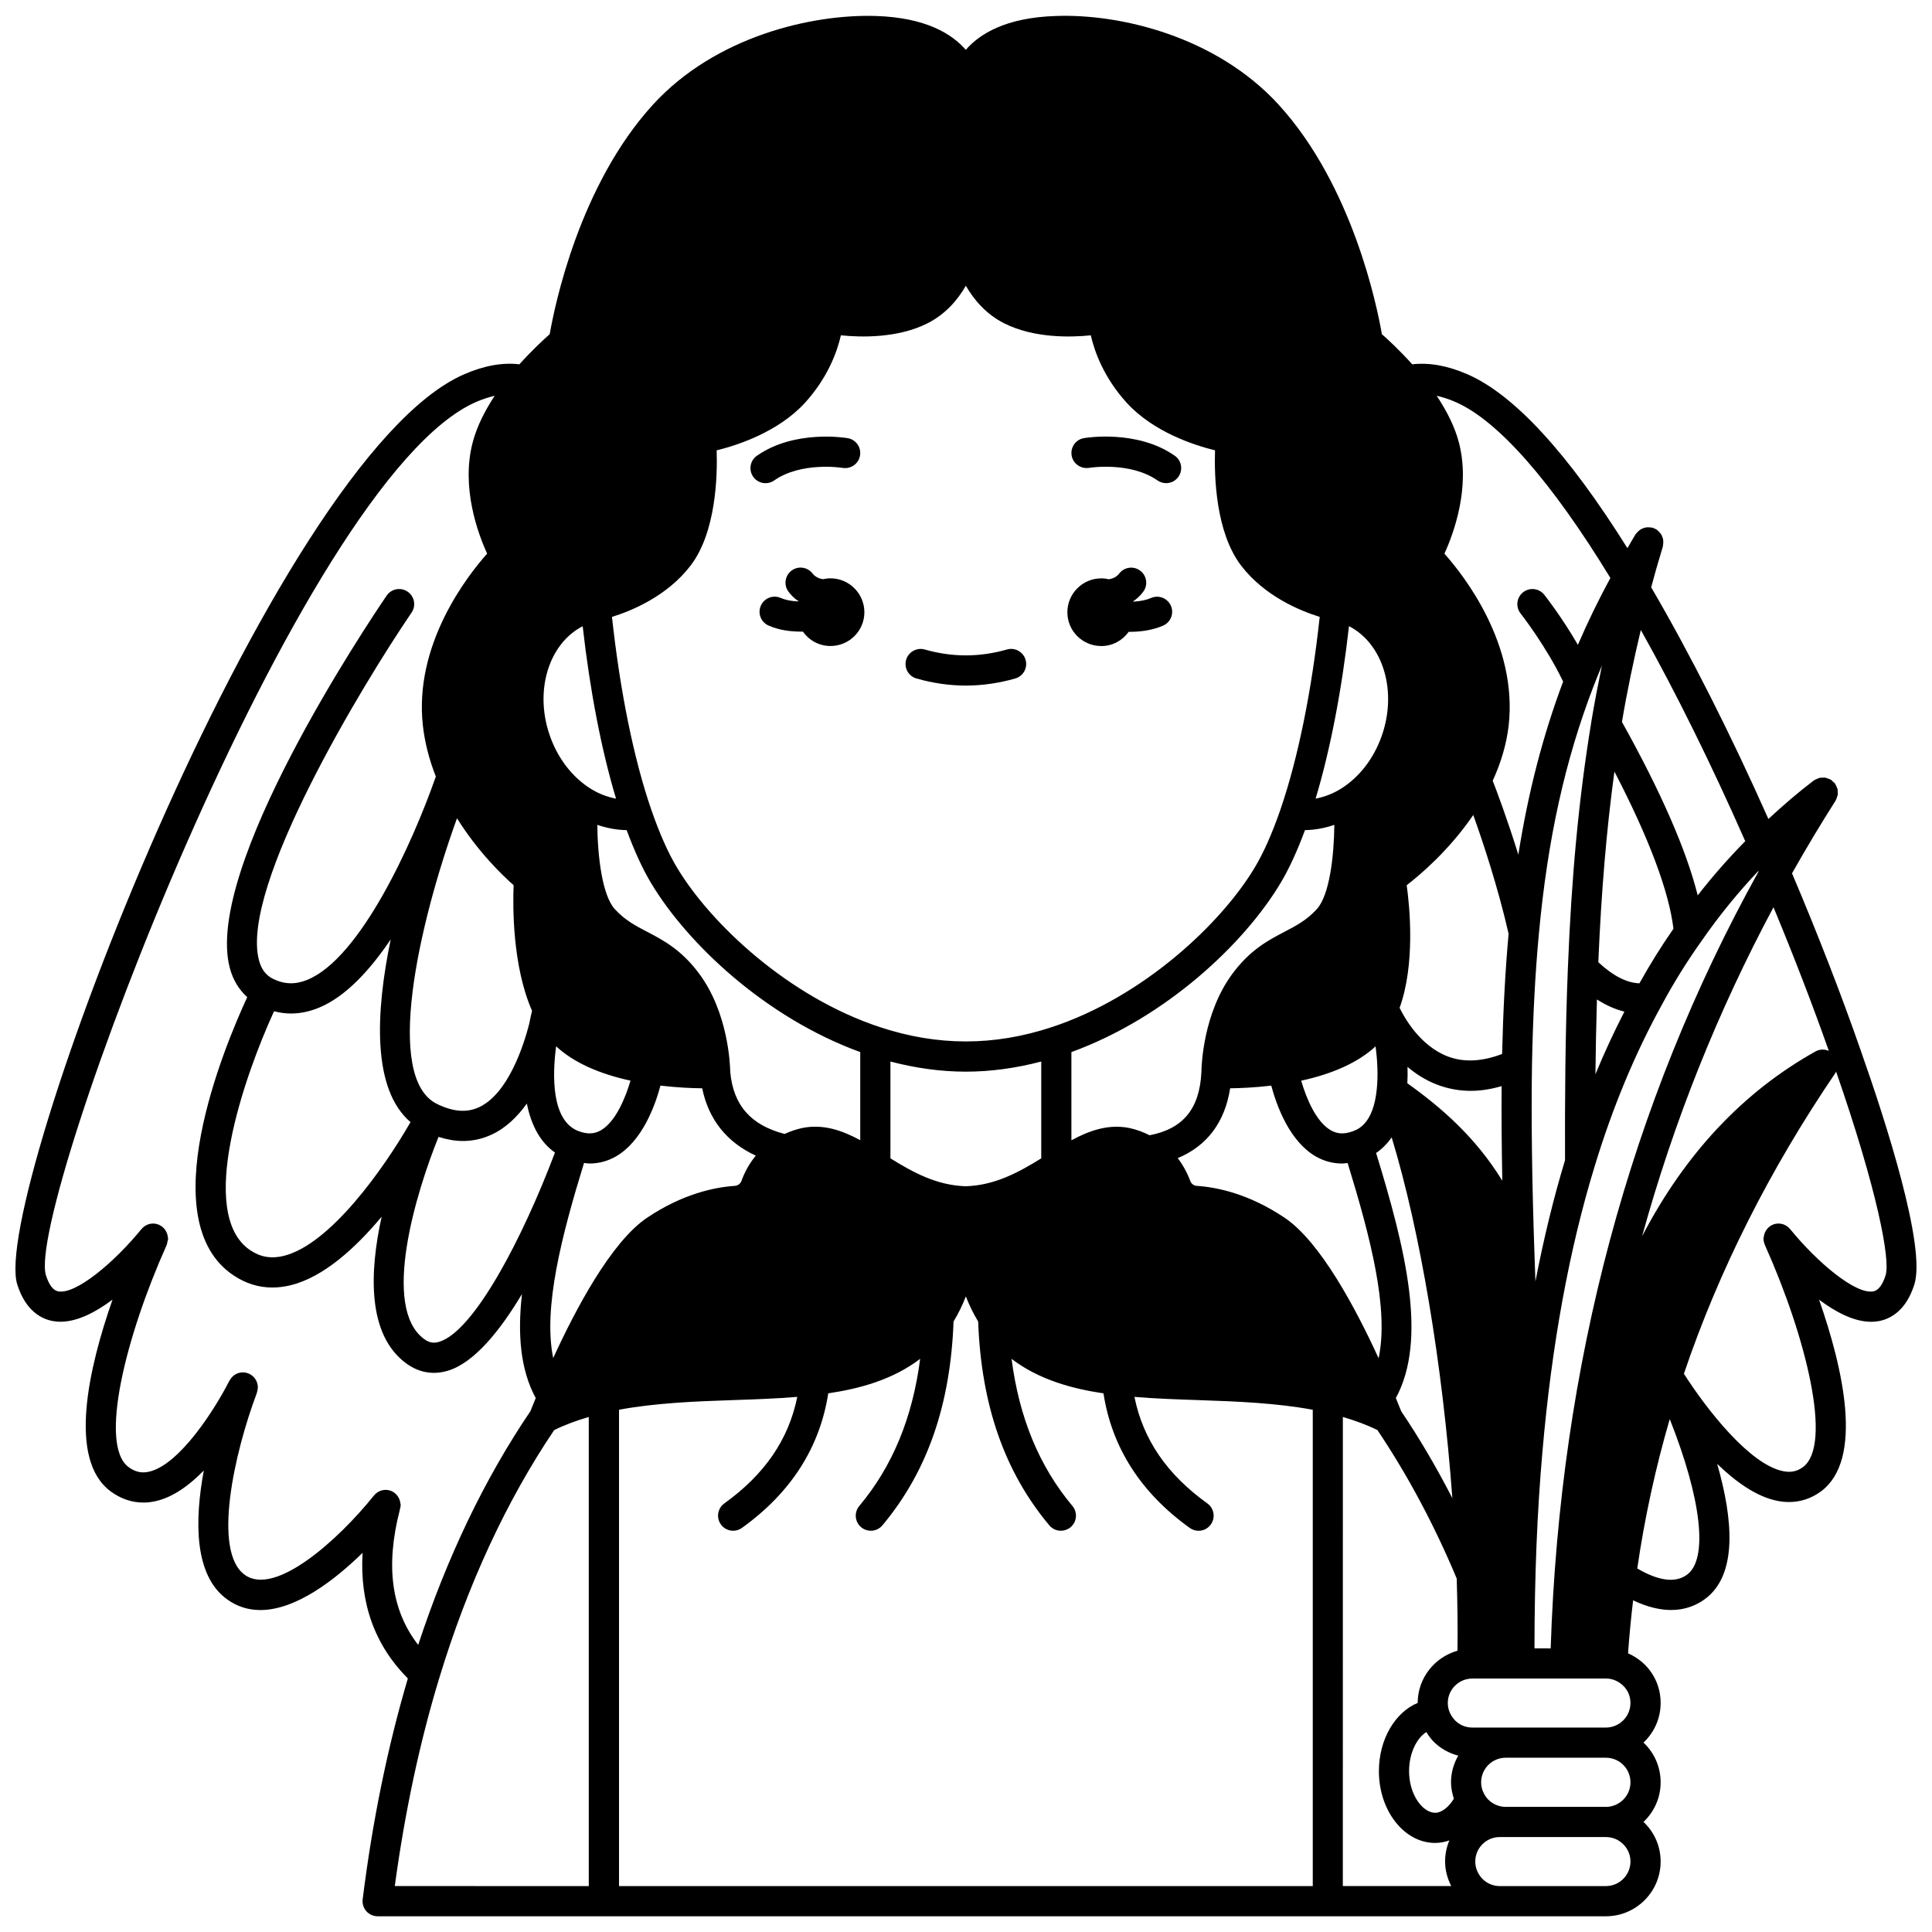 <?xml version="1.0" encoding="UTF-8"?>
<!-- Uploaded to: ICON Repo, www.iconrepo.com, Generator: ICON Repo Mixer Tools -->
<svg width="800px" height="800px" version="1.1" viewBox="144 144 512 512" xmlns="http://www.w3.org/2000/svg">
 <defs>
  <clipPath id="a">
   <path d="m148.09 148.09h503.81v503.81h-503.81z"/>
  </clipPath>
 </defs>
 <path d="m435.85 315.21c3.004 0 5.641-1.496 7.262-3.766 0.062 0 0.129 0.008 0.191 0.008 0.555 0 1.105-0.016 1.66-0.051 2.789-0.164 5.168-0.691 7.269-1.602 2.023-0.883 2.949-3.238 2.07-5.258-0.883-2.019-3.238-2.957-5.258-2.07-1.227 0.535-2.715 0.848-4.555 0.957-0.062 0.004-0.121-0.004-0.184 0-0.008-0.027-0.016-0.055-0.023-0.078 0.082-0.059 0.168-0.09 0.25-0.148 0.941-0.676 1.742-1.449 2.43-2.379 1.328-1.762 0.969-4.269-0.801-5.59-1.762-1.32-4.266-0.969-5.59 0.801-0.199 0.262-0.41 0.465-0.75 0.715-0.602 0.453-1.312 0.66-1.992 0.762-0.641-0.148-1.297-0.238-1.973-0.238-4.957 0-8.992 4.035-8.992 8.992-0.004 4.949 4.031 8.945 8.984 8.945z"/>
 <path d="m364.07 297.26c-0.676 0-1.332 0.094-1.965 0.234-0.691-0.113-1.422-0.332-2.066-0.816-0.273-0.195-0.484-0.398-0.684-0.66-1.328-1.77-3.828-2.121-5.59-0.801-1.766 1.324-2.125 3.828-0.801 5.59 0.691 0.922 1.488 1.703 2.363 2.32 0.109 0.078 0.215 0.117 0.324 0.191-0.004 0.016-0.008 0.031-0.016 0.047-0.098-0.004-0.18 0.008-0.281 0.004-1.711-0.07-3.289-0.391-4.449-0.902-2.023-0.902-4.379 0.02-5.273 2.035-0.895 2.019 0.016 4.379 2.035 5.273 2.641 1.172 5.469 1.508 7.332 1.582 0.5 0.023 1 0.035 1.5 0.035 0.094 0 0.18-0.012 0.273-0.012 1.617 2.301 4.285 3.816 7.305 3.816 4.957 0 8.992-3.996 8.992-8.953-0.004-4.949-4.043-8.984-9-8.984z"/>
 <path d="m432.6 267.99c0.105-0.023 10.887-1.738 18.148 3.328 0.695 0.488 1.496 0.723 2.281 0.723 1.258 0 2.504-0.594 3.277-1.711 1.262-1.805 0.824-4.301-0.988-5.562-9.984-6.981-23.496-4.758-24.066-4.66-2.176 0.371-3.625 2.43-3.258 4.602 0.363 2.18 2.43 3.609 4.606 3.281z"/>
 <path d="m346.88 272.05c0.789 0 1.586-0.234 2.281-0.723 7.223-5.039 17.934-3.371 18.148-3.328 2.176 0.344 4.238-1.09 4.606-3.266 0.375-2.176-1.082-4.246-3.262-4.613-0.57-0.098-14.078-2.324-24.066 4.66-1.809 1.258-2.25 3.754-0.988 5.562 0.777 1.113 2.019 1.707 3.281 1.707z"/>
 <path d="m386.88 323.81c4.367 1.242 8.77 1.875 13.082 1.875s8.719-0.633 13.082-1.875c2.121-0.602 3.356-2.812 2.75-4.938-0.602-2.125-2.836-3.359-4.938-2.75-7.312 2.082-14.48 2.082-21.793 0-2.09-0.594-4.332 0.625-4.938 2.75-0.605 2.125 0.629 4.332 2.754 4.938z"/>
 <g clip-path="url(#a)">
  <path d="m637.18 422.57c-5.164-14.859-11.484-31.117-18.277-47.133 3.883-6.852 7.672-13.184 11.555-19.266 0.016-0.027 0.016-0.055 0.031-0.082 0.168-0.273 0.242-0.574 0.34-0.875 0.062-0.199 0.168-0.383 0.199-0.586 0.039-0.266-0.008-0.523-0.02-0.793-0.012-0.246 0.016-0.492-0.039-0.73-0.047-0.211-0.176-0.398-0.266-0.602-0.117-0.281-0.211-0.562-0.391-0.812-0.02-0.023-0.02-0.055-0.039-0.082-0.152-0.199-0.363-0.32-0.547-0.484-0.168-0.152-0.289-0.344-0.488-0.473-0.023-0.016-0.055-0.016-0.078-0.031-0.273-0.164-0.566-0.238-0.867-0.336-0.203-0.062-0.395-0.176-0.602-0.207-0.238-0.035-0.48 0.012-0.723 0.02-0.27 0.008-0.539-0.02-0.801 0.043-0.199 0.047-0.379 0.172-0.574 0.25-0.289 0.121-0.578 0.215-0.836 0.402-0.027 0.02-0.059 0.02-0.082 0.039-4.176 3.168-8.164 6.625-12.031 10.199-10.121-22.738-20.785-43.824-31.066-61.383 0.855-3.246 1.852-6.719 3.098-10.816 0.027-0.098 0.004-0.191 0.027-0.293 0.059-0.273 0.07-0.531 0.074-0.805 0.004-0.25 0.012-0.492-0.031-0.734-0.043-0.254-0.133-0.488-0.223-0.727-0.094-0.238-0.176-0.469-0.312-0.688-0.129-0.207-0.293-0.383-0.461-0.566-0.188-0.207-0.375-0.398-0.609-0.562-0.074-0.055-0.121-0.141-0.203-0.191-0.148-0.094-0.312-0.105-0.469-0.172-0.16-0.07-0.289-0.195-0.465-0.246-0.098-0.027-0.191-0.004-0.293-0.027-0.273-0.059-0.531-0.07-0.809-0.074-0.25-0.004-0.492-0.012-0.734 0.031-0.254 0.043-0.488 0.133-0.73 0.223-0.234 0.094-0.465 0.176-0.68 0.309-0.211 0.133-0.387 0.297-0.57 0.469-0.203 0.188-0.395 0.371-0.559 0.602-0.055 0.078-0.141 0.125-0.191 0.203-0.754 1.23-1.426 2.453-2.152 3.684-15.789-25.188-30.023-40.68-42.355-46.059-5.375-2.356-10.281-3.176-14.676-2.664-3.328-3.699-6.422-6.574-8.043-7.988-1.277-7.394-7.785-39.398-27.383-60.848-16.602-18.133-42.125-24.113-59.031-23.473-13.273 0.418-20.211 4.766-23.852 8.969-3.641-4.203-10.578-8.551-23.859-8.973-16.836-0.52-42.414 5.336-59.027 23.48-19.594 21.438-26.094 53.449-27.379 60.844-1.613 1.414-4.711 4.289-8.039 7.988-4.41-0.523-9.305 0.312-14.672 2.66-51.09 22.262-125.64 218.46-118.39 241.21 2.211 6.934 6.312 9.086 9.363 9.668 0.684 0.129 1.383 0.191 2.082 0.191 4.516 0 9.375-2.555 13.797-5.859-6.328 18.082-11.934 42.316-0.516 50.801 2.66 1.969 5.617 2.977 8.688 2.977 1.117 0 2.254-0.137 3.402-0.406 4.562-1.074 8.848-4.223 12.617-8.086-2.426 13.082-2.66 27.746 6.141 34.117 2.769 2.012 5.758 2.863 8.844 2.863 9.445 0 19.75-7.992 27.09-15.16-0.785 13.383 3.262 24.516 12 33.289-5.312 17.973-9.367 37.621-11.973 58.531-0.141 1.141 0.211 2.281 0.969 3.141 0.758 0.859 1.852 1.352 2.996 1.352h325.5c8 0 14.508-6.508 14.508-14.508 0-3.852-1.512-7.481-4.25-10.223-0.098-0.098-0.211-0.16-0.309-0.254 2.793-2.644 4.559-6.363 4.559-10.508 0-3.875-1.512-7.523-4.25-10.258-0.098-0.098-0.211-0.16-0.309-0.254 2.793-2.644 4.559-6.363 4.559-10.508 0-3.91-1.52-7.551-4.285-10.254-1.281-1.25-2.758-2.211-4.352-2.922 0.34-4.758 0.797-9.434 1.34-14.035 3.871 1.828 7.215 2.559 10.047 2.559 3.84 0 6.769-1.289 8.91-2.84 8.809-6.379 7.551-21.191 3.32-35.883 4.961 4.801 10.516 8.758 16.066 9.82 1.004 0.195 1.992 0.289 2.961 0.289 3.082 0 5.977-0.961 8.496-2.832 11.418-8.477 5.812-32.711-0.516-50.793 4.422 3.309 9.281 5.859 13.797 5.859 0.703 0 1.402-0.062 2.082-0.191 3.055-0.582 7.152-2.734 9.359-9.66 3.184-9.922-7.492-43.023-14.133-61.863zm-86.527 158.27c0.016-19.023 0.695-36.207 2.121-52.254 2.43-28.086 7.082-53.492 13.832-75.52 4.723-15.527 10.68-29.863 17.727-42.641 3.137-5.859 6.707-11.602 10.629-17.113 4.586-6.609 9.625-12.785 15.004-18.477 0.02 0.047 0.039 0.094 0.059 0.141-34.129 61.543-52.641 130.77-55.078 205.87zm-30.953 14.453c-5.934 2.453-10.277 9.586-10.277 18.082 0 10.492 6.691 19.023 14.906 19.023 1.27 0 2.539-0.238 3.766-0.672-0.723 1.723-1.129 3.609-1.129 5.586 0 2.293 0.598 4.492 1.625 6.516h-28.727l0.008-124.32c3.242 0.961 6.336 2.082 9.16 3.477 8.012 11.934 15.078 25.152 21.008 39.332 0.215 6.789 0.289 13.199 0.211 19.137-6.062 1.73-10.543 7.242-10.551 13.84zm8.832 21.039c0 1.496 0.312 2.941 0.754 4.336-1.309 2.199-3.227 3.738-4.953 3.738-3.262 0-6.914-4.719-6.914-11.031 0-4.91 2.133-8.828 4.566-10.355 0.566 0.898 1.199 1.77 1.953 2.547 1.824 1.832 4.07 3.051 6.504 3.699-1.18 2.098-1.91 4.484-1.91 7.066zm-311.91-204.34c1.484 0.387 2.977 0.598 4.484 0.598 2.438 0 4.906-0.508 7.391-1.527 7.039-2.883 13.477-9.871 19.047-18.113-4.023 19.383-4.981 39.691 5.246 48.422-7.121 12.387-21.273 32.383-33.582 35.449-3.266 0.812-6.16 0.336-8.848-1.469-14.453-9.645-1.531-46.348 6.262-63.359zm349.69-86.148c0.715-1.855 1.461-3.668 2.219-5.484-1.016 4.965-2.004 9.945-2.82 14.949-0.008 0.066-0.02 0.141-0.027 0.215-3.242 19.723-5.203 40.367-6.176 64.941-0.73 17.734-0.801 35.711-0.762 51.02-3.047 10.043-5.652 20.777-7.84 32.098-0.078-2.246-0.168-4.516-0.238-6.719-0.676-19.43-0.898-36.008-0.676-50.66 0.25-12.93 0.848-24.273 1.824-34.684 2.316-25.125 6.926-45.992 14.496-65.676zm0.895 83.016c2.426 1.566 4.859 2.641 7.281 3.223-2.727 5.324-5.309 10.836-7.68 16.609 0.074-6.488 0.195-13.141 0.398-19.832zm11.262-4.269c-3.383-0.109-7.031-2-10.898-5.598 0.785-18.688 2.164-35.066 4.266-50.52 9.121 17.551 14.473 31.777 15.645 41.656-3.266 4.684-6.277 9.535-9.012 14.461zm15.445-23.309c-2.996-11.961-9.703-27.348-20.078-45.965 1.371-8.199 3.094-16.324 4.996-24.371 9.234 16.453 18.684 35.562 27.676 55.977-4.426 4.484-8.641 9.281-12.594 14.359zm-295.14 70.918c0.492 0.047 0.992 0.141 1.48 0.141 2.457 0 4.816-0.633 6.992-1.887 6.945-4.008 10.352-13.402 11.785-18.758 4.438 0.527 8.387 0.688 11.059 0.711 1.699 8.301 6.555 14.332 14.199 17.848-1.879 2.293-3.078 4.707-3.797 6.703-0.281 0.762-0.957 1.266-1.84 1.312-5.391 0.379-13.777 2.141-23.129 8.418-9.559 6.387-19.074 24.438-24.918 37.219-2.742-13.281 2.273-32.531 8.168-51.707zm-38.949-15.637c-14.027-6.863-5.043-47.133 5.285-75.719 5.527 8.859 12.012 15.117 15.004 17.734-0.23 5.652-0.32 21.477 4.883 33.289-0.207 0.871-0.488 2.07-0.789 3.621-1.434 5.527-5.531 18.383-13.297 21.953-3.223 1.484-6.844 1.203-11.086-0.879zm40.727-83.535c-4.75-2.965-8.547-7.797-10.676-13.613-4.426-12.035-0.566-24.777 8.539-29.461 1.922 17.027 4.988 32.898 8.848 45.703-2.285-0.441-4.551-1.285-6.711-2.629zm16.051 5.566c-4.644-13.445-8.301-31.504-10.422-51.113 5.129-1.582 14.602-5.441 20.855-13.625 6.734-8.844 7.109-23.691 6.887-30.512 5.555-1.363 16.285-4.852 23.391-12.586 6.094-6.711 8.551-13.586 9.531-17.898 5.41 0.559 15.105 0.77 22.922-3.168 4.844-2.441 8.059-6.258 10.191-9.973 2.133 3.715 5.348 7.535 10.191 9.977 7.816 3.934 17.52 3.727 22.922 3.164 0.984 4.309 3.438 11.195 9.543 17.906 7.09 7.731 17.824 11.215 23.379 12.574-0.227 6.82 0.152 21.672 6.891 30.516 6.254 8.176 15.723 12.035 20.852 13.621-2.106 19.484-5.734 37.422-10.336 50.84-0.012 0.027-0.016 0.055-0.027 0.082-0.02 0.059-0.039 0.129-0.059 0.188-2.176 6.285-4.473 11.465-6.844 15.398-8.836 14.727-29.434 34.223-53.781 42.227-15.277 5.035-30.176 5.039-45.461-0.004-24.344-8-44.941-27.496-53.781-42.227-2.371-3.926-4.668-9.102-6.844-15.387zm193.43-19.18c-2.129 5.812-5.922 10.645-10.672 13.605-2.164 1.348-4.43 2.188-6.715 2.625 3.863-12.805 6.93-28.676 8.848-45.703 9.094 4.656 12.965 17.418 8.539 29.473zm-130.06 85.902c6.707 1.758 13.406 2.684 19.984 2.684 6.578 0 13.277-0.926 19.984-2.684v25.664c-5.961 3.672-12.223 7.137-19.988 7.387-7.769-0.234-14.027-3.711-19.98-7.394zm68.68 19.535c-1.625-0.805-3.336-1.48-5.281-1.902-5.617-1.164-10.742 0.699-15.441 3.238v-23.375c25.18-9.164 45.84-28.805 55.379-44.711 2.273-3.773 4.457-8.547 6.523-14.109 2.621-0.043 5.227-0.531 7.781-1.398-0.09 8.344-1.273 18.676-4.676 22.371-2.68 2.91-5.41 4.336-8.57 5.988-4.238 2.215-9.031 4.727-13.723 11.039-7.832 10.512-8.246 24.492-8.266 26.184-0.492 9.695-4.875 14.988-13.727 16.676zm-111.13-16.77c-0.039-2.172-0.598-15.809-8.262-26.082-4.691-6.32-9.488-8.832-13.727-11.047-3.156-1.652-5.891-3.082-8.57-5.988-3.394-3.684-4.582-14.016-4.672-22.367 2.551 0.863 5.156 1.352 7.777 1.395 2.062 5.562 4.246 10.336 6.519 14.105 9.547 15.914 30.207 35.551 55.383 44.711v23.348c-4.887-2.633-9.891-4.371-15.508-3.199-1.641 0.367-3.121 0.91-4.551 1.547-8.941-2.344-13.562-7.57-14.391-16.422zm171.82 75.875c-5.856-12.805-15.375-30.879-24.938-37.266-9.359-6.277-17.746-8.047-23.215-8.426-0.809-0.039-1.484-0.543-1.766-1.32-0.836-2.238-1.961-4.25-3.312-6.031 7.727-3.219 12.48-9.465 13.887-18.508 2.668-0.027 6.547-0.191 10.895-0.707 1.434 5.356 4.84 14.75 11.785 18.758 2.176 1.25 4.535 1.887 6.996 1.887 0.48 0 0.977-0.09 1.461-0.137 6.133 19.953 10.969 38.703 8.207 51.75zm-6.84-60.164c-2.234 0.824-4.086 0.746-5.824-0.254-3.941-2.266-6.523-8.57-7.852-13.148 8.438-1.836 15-4.824 19.527-8.926 0.066-0.059 0.125-0.133 0.188-0.191 0.457 3.512 0.715 7.578 0.309 11.418-0.91 9.129-4.992 10.613-6.348 11.102zm39.625 13.117c-7.102-11.602-16.312-19.516-25.168-25.836 0.07-1.449 0.098-2.902 0.047-4.332 2.18 1.836 4.719 3.488 7.707 4.648 2.914 1.133 5.941 1.695 9.082 1.695 2.641 0 5.367-0.449 8.148-1.246-0.059 7.785 0.008 16.109 0.184 25.07zm-250.75-35.648c0.062 0.059 0.125 0.133 0.188 0.191 4.527 4.102 11.09 7.09 19.52 8.93-1.328 4.535-3.926 10.891-7.832 13.148-1.734 1.008-3.586 1.082-5.84 0.262-7.434-2.703-7.016-15.086-6.035-22.531zm223.96 96.746c-0.223-0.574-0.723-1.828-1.426-3.508 8.422-15.5 2.613-39.426-5.234-64.949 1.457-0.98 2.875-2.348 4.129-4.137 7.547 24.793 13.48 60.184 16.078 95.609-4.16-8.074-8.664-15.789-13.547-23.016zm26.738-94.695c-5.293 2.016-10.172 2.297-14.473 0.629-7.309-2.836-11.438-10.273-12.691-12.852 4.16-11.574 2.699-26.598 1.879-32.5 3.644-2.801 11.34-9.359 17.637-18.613 2.598 7.242 6.535 19.098 9.367 31.473-0.879 9.656-1.441 20.141-1.719 31.863zm-281.86 21.973c2.203 0.699 4.356 1.09 6.441 1.09 2.629 0 5.168-0.559 7.59-1.676 3.805-1.75 6.875-4.758 9.375-8.246 1.156 5.84 3.617 10.316 7.449 12.98-8.574 22.73-21.422 47.328-30.664 50.156-1.488 0.453-2.664 0.246-3.957-0.695-11.512-8.336-2.203-38.879 3.766-53.609zm47.812 72.312c9.609-1.781 19.965-2.215 30.055-2.551 5.961-0.199 11.672-0.398 17.203-0.863-2.281 11.289-8.641 20.562-19.328 28.234-1.789 1.285-2.207 3.781-0.914 5.578 0.781 1.086 2.008 1.668 3.25 1.668 0.809 0 1.617-0.242 2.324-0.75 13.016-9.34 20.656-21.348 22.875-35.664 8.031-1.191 16.953-3.5 24.355-9.137-2.012 15.562-7.289 28.426-16.133 38.992-1.414 1.695-1.195 4.211 0.5 5.629 0.75 0.629 1.66 0.93 2.562 0.93 1.145 0 2.277-0.488 3.07-1.43 11.891-14.207 18.043-31.902 18.852-54.02 1.25-2.055 2.34-4.269 3.262-6.656 0.922 2.391 2.012 4.606 3.262 6.66 0.812 22.113 6.961 39.812 18.852 54.016 0.789 0.941 1.922 1.43 3.07 1.43 0.902 0 1.809-0.305 2.562-0.93 1.695-1.414 1.914-3.934 0.5-5.629-8.84-10.566-14.125-23.434-16.133-38.992 7.402 5.641 16.328 7.949 24.355 9.145 2.223 14.316 9.855 26.324 22.875 35.664 0.707 0.508 1.52 0.75 2.324 0.75 1.246 0 2.469-0.578 3.25-1.668 1.285-1.793 0.875-4.289-0.914-5.578-10.688-7.668-17.047-16.941-19.328-28.234 5.531 0.461 11.242 0.66 17.203 0.859 10.078 0.34 20.426 0.766 30.055 2.551v126.23h-183.85v-126.23zm317.11-94.961c-19.223 10.742-34.559 27.109-45.965 48.977 8.422-30.504 20.062-59.609 34.82-87.188 5.391 12.98 10.383 25.926 14.664 38.07-1.117-0.484-2.406-0.484-3.519 0.141zm-54.371-125.47c-3.148 5.816-6.012 11.68-8.609 17.723-4.25-7.348-8.664-12.961-8.914-13.273-1.367-1.727-3.867-2.027-5.617-0.652-1.73 1.371-2.023 3.887-0.652 5.617 0.07 0.09 6.773 8.645 11.27 18.047-5.371 14.312-9.25 29.25-11.871 45.867-2.949-9.508-5.742-16.895-6.793-19.594 2.207-4.805 3.656-9.703 4.231-14.621 2.402-21.426-11.633-39.496-17.027-45.559 2.418-5.293 6.996-17.598 3.809-29.551-1.02-3.922-3.043-8.047-5.863-12.293 1.574 0.371 3.219 0.875 4.992 1.656 11.246 4.898 25.41 21.016 41.047 46.633zm-320.82 247.02c0.016-0.043 0.012-0.094 0.023-0.137 0.02-0.07 0.023-0.148 0.039-0.223 0.09-0.328 0.18-0.66 0.18-0.996 0-0.121-0.055-0.219-0.066-0.336-0.004-0.027-0.012-0.051-0.016-0.078-0.215-2.004-1.852-3.582-3.914-3.582-1.266 0-2.371 0.602-3.102 1.523-0.016 0.02-0.043 0.027-0.059 0.051-9.32 11.617-26.125 26.789-34.188 20.922-8.586-6.215-2.793-32.18 3.199-48.113 0.016-0.043 0.008-0.09 0.02-0.133 0.113-0.32 0.184-0.637 0.219-0.969 0-0.012 0.004-0.027 0.004-0.039 0.012-0.129 0.047-0.266 0.047-0.383 0-2.211-1.785-3.996-3.996-3.996-1.543 0-2.84 0.898-3.504 2.184-0.027 0.047-0.07 0.07-0.098 0.125-3.793 7.469-13.105 22.094-21.18 23.996-1.992 0.477-3.738 0.082-5.492-1.215-7.938-5.898-0.723-34.707 10.098-58.824 0.004-0.008 0-0.012 0.004-0.02 0.043-0.098 0.047-0.199 0.082-0.301 0.074-0.219 0.109-0.441 0.145-0.664 0.047-0.246 0.16-0.48 0.16-0.727 0-0.113-0.055-0.207-0.062-0.316 0-0.012-0.008-0.023-0.008-0.035-0.188-2.035-1.844-3.644-3.926-3.644-1.254 0-2.356 0.598-3.09 1.508-0.016 0.016-0.035 0.023-0.051 0.039-7.152 8.762-17.324 17.305-21.992 16.422-1.336-0.25-2.422-1.684-3.242-4.246-5.555-17.398 67.086-211.03 113.98-231.45 1.754-0.77 3.383-1.27 4.941-1.645-2.414 3.648-4.641 7.859-5.809 12.258-3.195 11.973 1.383 24.285 3.801 29.574-5.391 6.066-19.426 24.133-17.027 45.559 0.508 4.547 1.668 9.012 3.434 13.52-6.269 17.895-20.012 48.117-34.051 53.867-3.164 1.305-6.148 1.211-9.105-0.266-1.906-0.953-3.09-2.531-3.727-4.961-5.055-19.395 27.484-73.055 40.453-92.094 1.246-1.824 0.77-4.309-1.055-5.551-1.82-1.242-4.309-0.77-5.551 1.055-4.981 7.309-48.465 72.199-41.582 98.605 0.836 3.207 2.441 5.82 4.637 7.805-6.141 13.266-25.316 59.25-3.621 73.738 3.195 2.133 6.629 3.211 10.277 3.211 1.609 0 3.262-0.211 4.949-0.633 8.664-2.16 17.102-9.855 24.016-18.137-3.258 14.793-3.856 31.363 6.594 38.938 2.238 1.625 4.691 2.449 7.246 2.449 1.23 0 2.484-0.195 3.75-0.578 6.91-2.113 13.695-10.453 19.598-20.312-1.203 10.637-0.434 20.066 3.648 27.566-0.695 1.664-1.188 2.902-1.414 3.484-12.137 17.902-22.109 38.727-29.738 61.938-7.078-9.121-8.719-20.863-4.883-35.73zm10.422 44.648c7.555-24.898 17.816-47.035 30.488-65.844 2.824-1.395 5.918-2.523 9.172-3.481v124.32l-51.406-0.004c2.668-19.656 6.617-38.133 11.746-54.992zm313.81 43.906c1.23 1.23 1.91 2.856 1.91 4.574 0 3.59-2.922 6.516-6.516 6.516h-28.137c-1.695 0-3.359-0.695-4.539-1.875-1.25-1.273-1.934-2.922-1.934-4.641 0-3.574 2.906-6.477 6.477-6.477h28.137c1.738-0.004 3.371 0.672 4.602 1.902zm0-21.023c1.23 1.23 1.91 2.871 1.91 4.609 0 3.59-2.922 6.516-6.516 6.516h-26.543c-1.719 0-3.359-0.688-4.606-1.906-0.473-0.473-0.867-1.035-1.234-1.766-0.441-0.855-0.676-1.836-0.676-2.84 0-3.59 2.922-6.516 6.516-6.516h26.543c1.742 0 3.375 0.676 4.606 1.902zm-4.606-9.895h-35.375c-1.766 0-3.356-0.66-4.566-1.871-0.773-0.801-1.363-1.777-1.668-2.769-0.191-0.645-0.281-1.254-0.281-1.875 0-3.574 2.922-6.477 6.516-6.477h35.371c0.371 0 0.715 0.027 0.996 0.066 1.352 0.219 2.609 0.867 3.637 1.867 1.215 1.191 1.883 2.801 1.883 4.543 0.004 3.59-2.918 6.516-6.512 6.516zm21.473-40.488c-3.059 2.223-7.477 1.641-13.152-1.672 1.938-13.355 4.824-26.613 8.605-39.594 8.371 21.043 10.285 37.113 4.547 41.266zm52.656-79.355c-0.816 2.562-1.906 3.988-3.242 4.246-4.703 0.875-14.84-7.66-21.992-16.422-0.012-0.016-0.031-0.02-0.043-0.035-0.73-0.914-1.836-1.516-3.094-1.516-2.082 0-3.738 1.609-3.926 3.644 0 0.012-0.008 0.023-0.008 0.035-0.008 0.109-0.062 0.203-0.062 0.316 0 0.391 0.082 0.785 0.199 1.164 0.008 0.031 0.023 0.062 0.035 0.102 0.062 0.188 0.117 0.379 0.203 0.559 10.797 24.094 17.977 52.824 10.047 58.711-1.539 1.145-3.195 1.492-5.188 1.109-8.93-1.711-20.395-16.465-26.379-25.84 9.23-27.258 22.703-54.059 40.137-79.684 0.09-0.129 0.121-0.281 0.188-0.414 10.859 31.258 14.449 49.891 13.125 54.023z"/>
 </g>
</svg>